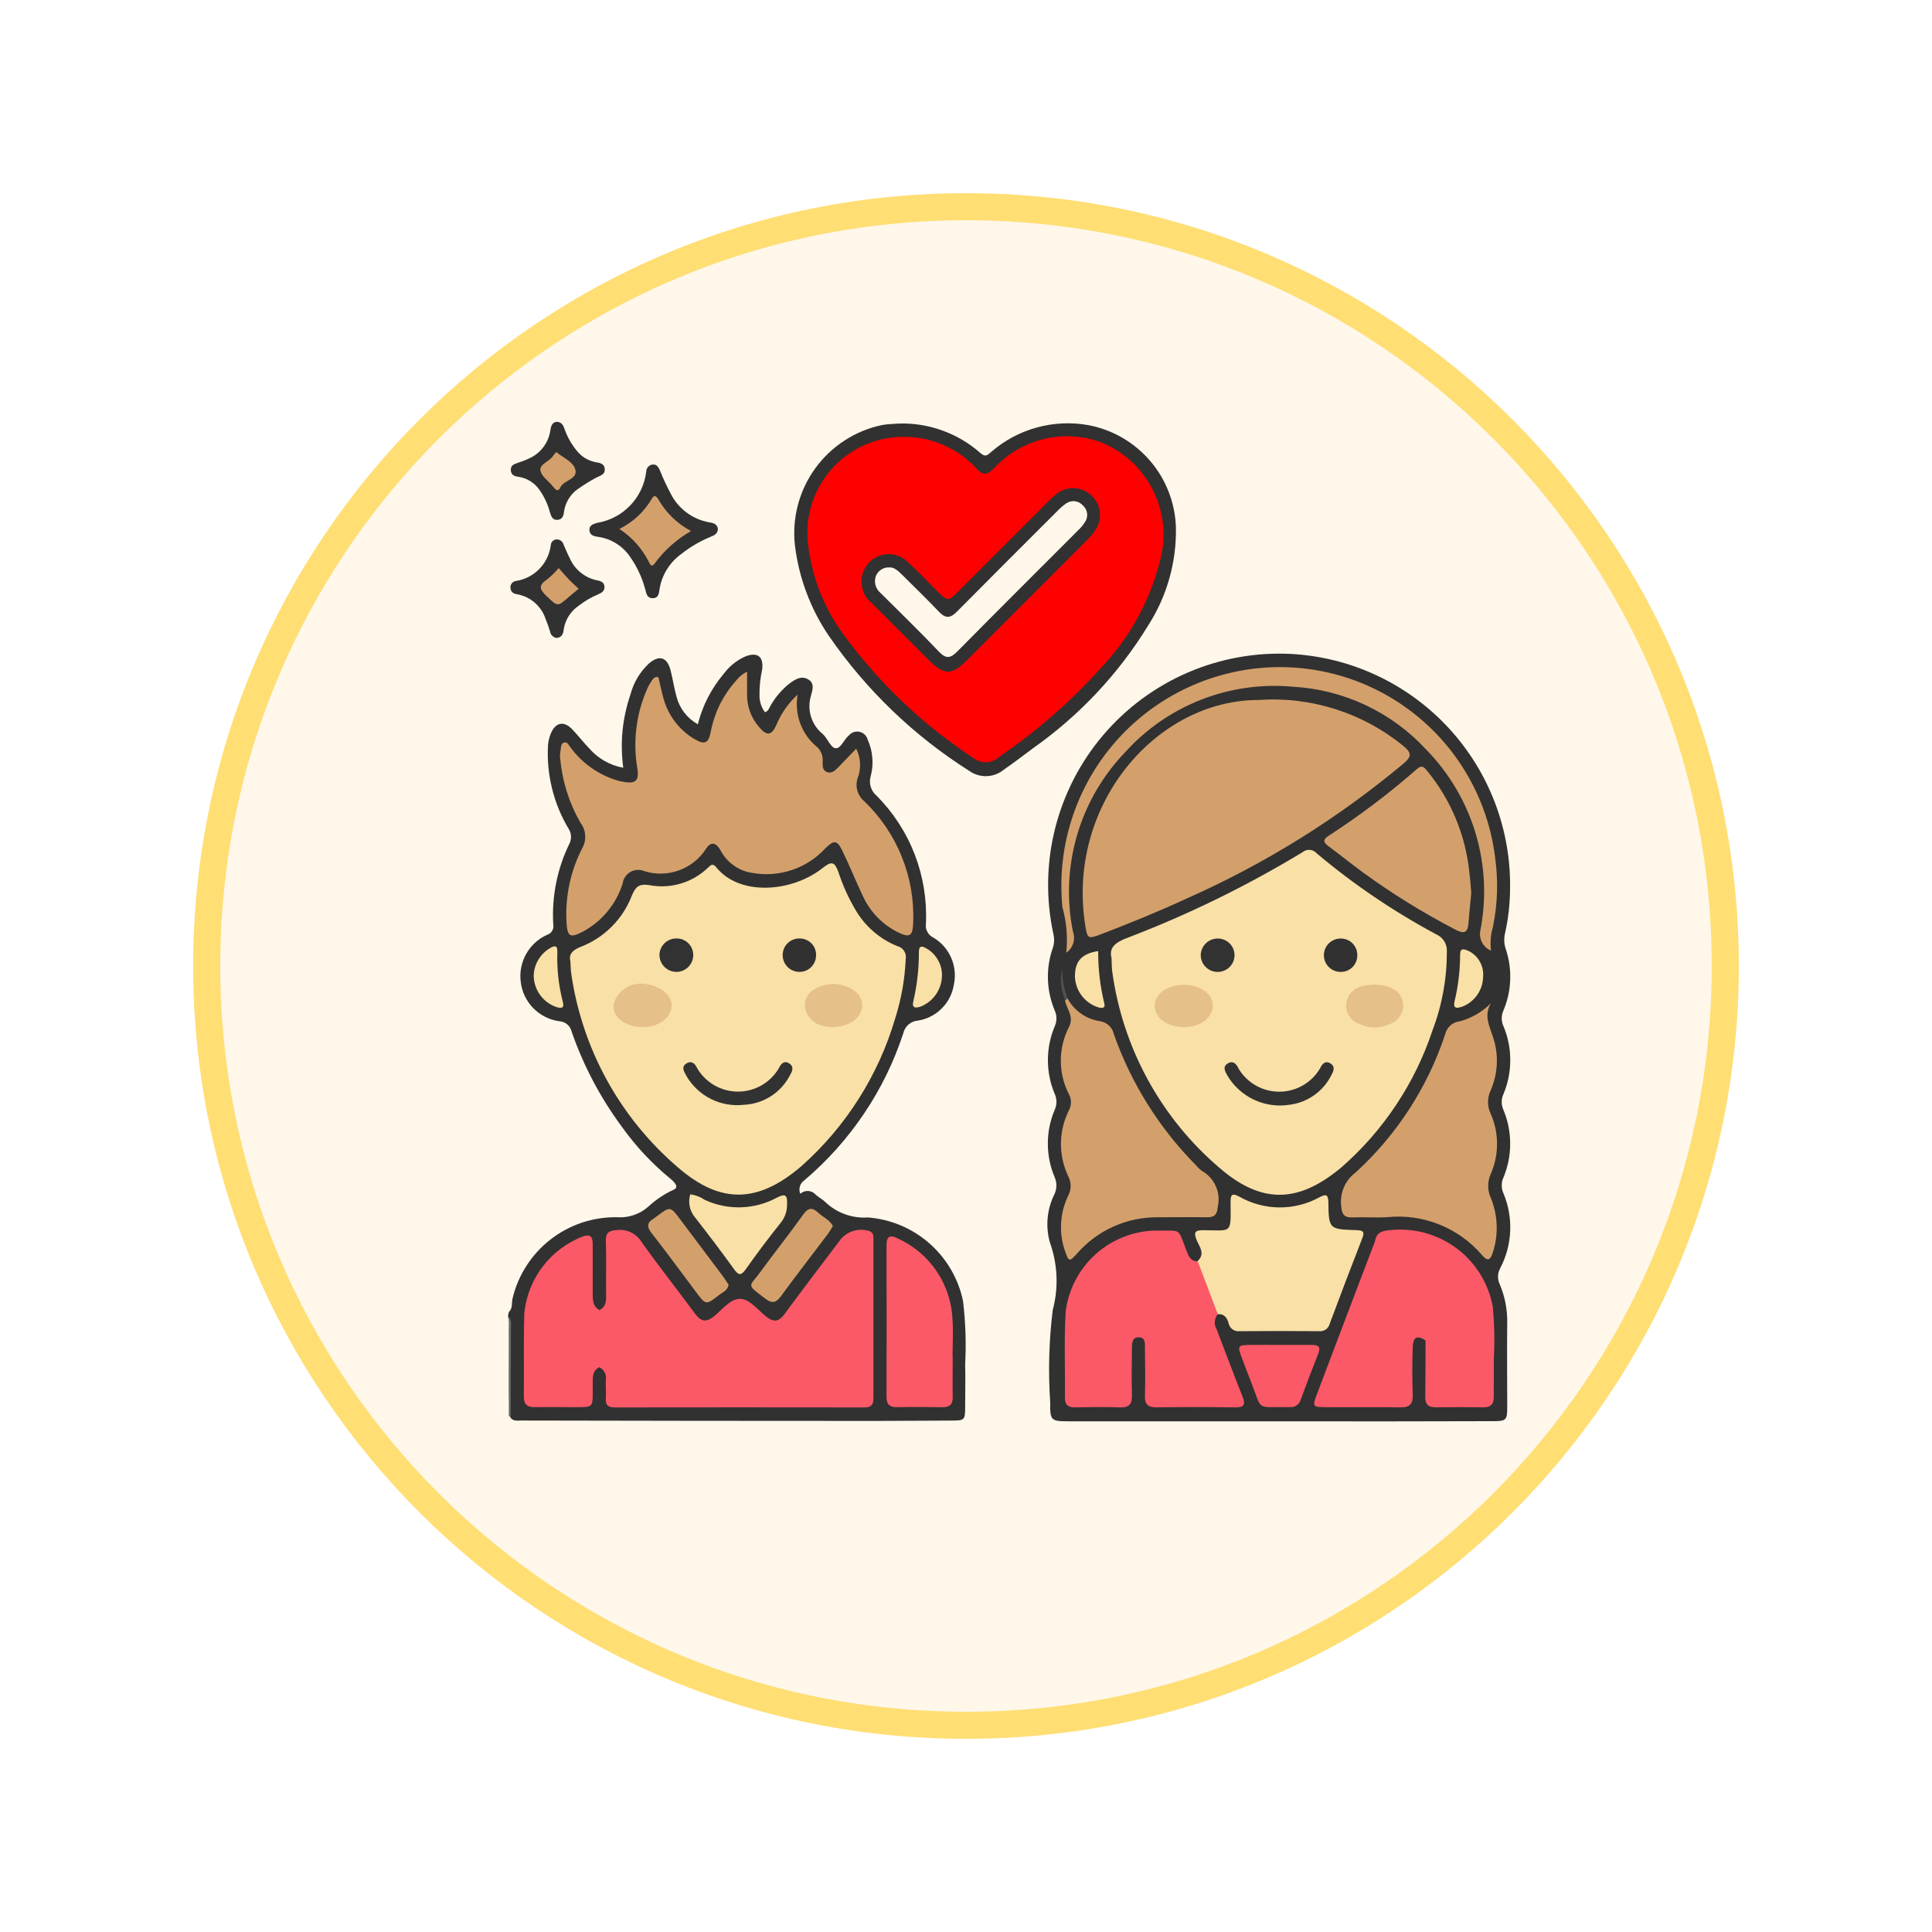 <svg xmlns="http://www.w3.org/2000/svg" xmlns:xlink="http://www.w3.org/1999/xlink" width="500" viewBox="0 0 375 375" height="500" preserveAspectRatio="xMidYMid meet"><defs><clipPath id="cbc6d51d00"><path d="M 37.5 37.5 L 337.5 37.5 L 337.5 337.5 L 37.5 337.5 Z M 37.5 37.5 " clip-rule="nonzero"></path></clipPath><clipPath id="db43c633ef"><path d="M 187.5 37.5 C 104.656 37.5 37.5 104.656 37.5 187.5 C 37.5 270.344 104.656 337.5 187.5 337.5 C 270.344 337.5 337.5 270.344 337.5 187.5 C 337.5 104.656 270.344 37.5 187.5 37.5 Z M 187.5 37.5 " clip-rule="nonzero"></path></clipPath></defs><rect x="-37.5" width="450" fill="#ffffff" y="-37.5" height="450" fill-opacity="1"></rect><rect x="-37.5" width="450" fill="#ffffff" y="-37.5" height="450" fill-opacity="1"></rect><g clip-path="url(#cbc6d51d00)"><g clip-path="url(#db43c633ef)"><path fill="#fef7ea" d="M 37.5 37.5 L 337.5 37.5 L 337.5 337.5 L 37.5 337.5 Z M 37.5 37.5 " fill-opacity="1" fill-rule="nonzero"></path><path stroke-linecap="butt" transform="matrix(0.75, 0, 0, 0.75, 37.5, 37.5)" fill="none" stroke-linejoin="miter" d="M 200 0 C 89.542 0 -0 89.542 -0 200 C -0 310.458 89.542 400 200 400 C 310.458 400 400 310.458 400 200 C 400 89.542 310.458 0 200 0 Z M 200 0 " stroke="#ffde73" stroke-width="14" stroke-opacity="1" stroke-miterlimit="4"></path></g></g><path fill="#313131" d="M 98.758 254.664 C 99.547 253.965 99.281 252.898 99.477 252.07 C 99.742 250.941 100.102 249.844 100.555 248.773 C 101.008 247.707 101.547 246.684 102.176 245.707 C 102.801 244.73 103.504 243.812 104.289 242.957 C 105.07 242.098 105.918 241.312 106.832 240.598 C 107.746 239.887 108.715 239.254 109.738 238.703 C 110.762 238.156 111.824 237.695 112.922 237.324 C 114.023 236.957 115.145 236.684 116.293 236.504 C 117.438 236.324 118.594 236.246 119.754 236.262 C 120.855 236.344 121.93 236.211 122.977 235.859 C 124.023 235.512 124.965 234.973 125.797 234.246 C 127.262 232.879 128.902 231.777 130.723 230.941 C 131.898 230.465 130.91 229.43 130.191 228.844 C 126.578 225.887 123.418 222.508 120.703 218.707 C 116.516 213.039 113.262 206.875 110.945 200.215 C 110.883 199.945 110.781 199.691 110.637 199.457 C 110.488 199.219 110.312 199.012 110.098 198.832 C 109.887 198.652 109.652 198.508 109.395 198.406 C 109.137 198.305 108.867 198.242 108.59 198.227 C 108.113 198.16 107.641 198.059 107.18 197.918 C 106.719 197.773 106.273 197.594 105.844 197.379 C 105.41 197.164 105 196.914 104.609 196.629 C 104.219 196.344 103.855 196.031 103.516 195.688 C 103.18 195.344 102.871 194.973 102.594 194.578 C 102.32 194.184 102.078 193.766 101.867 193.332 C 101.66 192.895 101.488 192.445 101.355 191.984 C 101.223 191.52 101.129 191.047 101.074 190.566 C 100.957 189.641 100.984 188.715 101.164 187.797 C 101.34 186.879 101.656 186.012 102.109 185.191 C 102.566 184.375 103.137 183.648 103.824 183.012 C 104.508 182.375 105.277 181.863 106.129 181.473 C 106.344 181.414 106.543 181.316 106.723 181.18 C 106.902 181.047 107.047 180.883 107.164 180.691 C 107.281 180.5 107.359 180.293 107.398 180.07 C 107.438 179.852 107.434 179.629 107.387 179.41 C 107.23 176.723 107.414 174.062 107.938 171.422 C 108.465 168.781 109.312 166.254 110.488 163.832 C 110.738 163.367 110.852 162.871 110.832 162.344 C 110.816 161.816 110.664 161.328 110.379 160.887 C 108.902 158.422 107.824 155.793 107.141 153.004 C 106.457 150.211 106.203 147.383 106.375 144.516 C 106.457 143.73 106.652 142.977 106.965 142.254 C 107.871 140.223 109.426 139.898 111 141.488 C 112.176 142.699 113.227 144.098 114.422 145.32 C 115.273 146.289 116.258 147.09 117.383 147.727 C 118.508 148.359 119.703 148.789 120.973 149.016 C 120.328 144.164 120.793 139.422 122.375 134.789 C 122.996 132.453 124.188 130.453 125.945 128.793 C 127.945 127.066 129.477 127.527 130.148 130.07 C 130.602 131.793 130.84 133.605 131.328 135.277 C 131.625 136.406 132.133 137.43 132.848 138.352 C 133.566 139.27 134.434 140.012 135.449 140.582 C 136.379 136.914 138.066 133.637 140.504 130.75 C 141.598 129.293 142.973 128.188 144.629 127.434 C 147.016 126.477 148.258 127.434 147.934 129.953 C 147.547 131.699 147.375 133.469 147.422 135.254 C 147.473 136.355 147.824 137.352 148.477 138.242 C 149.211 138.031 149.312 137.312 149.652 136.805 C 150.57 135.25 151.727 133.898 153.121 132.758 C 154.211 131.957 155.438 131.051 156.84 131.852 C 158.242 132.652 157.66 134.012 157.375 135.156 C 157.188 135.812 157.098 136.48 157.105 137.164 C 157.113 137.848 157.223 138.512 157.43 139.164 C 157.637 139.816 157.934 140.422 158.316 140.984 C 158.703 141.547 159.164 142.043 159.695 142.473 C 160.629 143.309 161.211 145.086 162.129 145.223 C 163.203 145.383 163.789 143.527 164.785 142.73 C 165.039 142.434 165.352 142.223 165.723 142.102 C 166.09 141.98 166.465 141.961 166.848 142.047 C 167.227 142.133 167.559 142.312 167.836 142.582 C 168.117 142.855 168.309 143.18 168.41 143.555 C 168.918 144.672 169.223 145.844 169.32 147.066 C 169.422 148.293 169.316 149.496 168.996 150.684 C 168.801 151.367 168.805 152.051 169.012 152.73 C 169.219 153.414 169.594 153.984 170.141 154.441 C 171.758 156.066 173.191 157.84 174.441 159.766 C 175.688 161.688 176.727 163.719 177.551 165.859 C 178.375 168 178.969 170.203 179.336 172.469 C 179.699 174.73 179.828 177.008 179.719 179.301 C 179.641 179.855 179.738 180.383 180.004 180.879 C 180.27 181.375 180.66 181.742 181.168 181.984 C 181.941 182.449 182.629 183.02 183.223 183.699 C 183.816 184.379 184.289 185.133 184.648 185.961 C 185.004 186.789 185.219 187.656 185.301 188.555 C 185.383 189.453 185.324 190.34 185.125 191.223 C 184.977 192.098 184.695 192.926 184.285 193.711 C 183.871 194.496 183.348 195.199 182.711 195.816 C 182.078 196.438 181.363 196.941 180.566 197.336 C 179.77 197.727 178.934 197.988 178.059 198.113 C 177.73 198.148 177.418 198.23 177.121 198.363 C 176.824 198.496 176.551 198.668 176.309 198.887 C 176.062 199.105 175.855 199.352 175.691 199.633 C 175.527 199.918 175.406 200.215 175.336 200.535 C 173.512 206.102 170.969 211.312 167.695 216.168 C 164.426 221.027 160.555 225.348 156.086 229.129 C 155.883 229.27 155.711 229.438 155.57 229.637 C 155.426 229.836 155.32 230.055 155.254 230.289 C 155.184 230.523 155.16 230.766 155.172 231.008 C 155.188 231.254 155.242 231.488 155.336 231.715 C 155.547 231.523 155.781 231.379 156.047 231.285 C 156.312 231.191 156.586 231.152 156.871 231.168 C 157.152 231.184 157.418 231.254 157.672 231.379 C 157.926 231.504 158.145 231.672 158.328 231.887 C 158.918 232.41 159.637 232.773 160.191 233.32 C 161.305 234.379 162.582 235.168 164.023 235.688 C 165.469 236.207 166.953 236.414 168.484 236.309 C 169.578 236.395 170.66 236.566 171.727 236.828 C 172.793 237.086 173.832 237.43 174.848 237.855 C 175.859 238.281 176.828 238.789 177.758 239.371 C 178.691 239.953 179.566 240.609 180.395 241.332 C 181.219 242.059 181.98 242.844 182.68 243.691 C 183.379 244.539 184.004 245.434 184.559 246.383 C 185.113 247.332 185.59 248.316 185.984 249.34 C 186.379 250.367 186.691 251.414 186.918 252.492 C 187.414 256.602 187.555 260.727 187.336 264.859 C 187.41 267.578 187.336 270.293 187.336 273.008 C 187.336 275.723 187.246 275.719 184.523 275.734 C 179.664 275.734 174.812 275.805 169.953 275.801 C 147.031 275.801 124.102 275.773 101.172 275.723 C 100.355 275.723 99.406 275.941 98.957 274.879 C 98.633 269.191 98.906 263.492 98.805 257.797 C 98.934 257.012 98.863 256.242 98.598 255.488 Z M 98.758 254.664 " fill-opacity="1" fill-rule="nonzero"></path><path fill="#696969" d="M 98.758 255.523 C 99.141 256.078 99.281 256.691 99.184 257.355 C 99.16 263.207 99.137 269.059 99.117 274.914 C 98.984 274.938 98.867 274.906 98.758 274.82 Z M 98.758 255.523 " fill-opacity="1" fill-rule="nonzero"></path><path fill="#313131" d="M 248.152 275.875 L 207.441 275.875 C 203.988 275.875 203.801 275.715 203.848 272.254 C 203.438 266.25 203.598 260.266 204.332 254.293 C 204.91 252.137 205.152 249.945 205.062 247.715 C 204.973 245.484 204.551 243.316 203.801 241.215 C 203.352 239.645 203.199 238.047 203.348 236.422 C 203.5 234.797 203.938 233.254 204.668 231.789 C 204.906 231.277 205.031 230.738 205.043 230.172 C 205.055 229.605 204.949 229.059 204.727 228.539 C 203.832 226.441 203.387 224.25 203.387 221.969 C 203.387 219.688 203.832 217.496 204.727 215.398 C 204.945 214.91 205.055 214.402 205.055 213.871 C 205.055 213.34 204.945 212.832 204.727 212.344 C 203.84 210.242 203.398 208.051 203.398 205.77 C 203.398 203.492 203.84 201.301 204.727 199.199 C 204.945 198.711 205.055 198.203 205.055 197.672 C 205.055 197.141 204.945 196.633 204.727 196.145 C 203.914 194.215 203.473 192.203 203.406 190.109 C 203.34 188.02 203.652 185.984 204.344 184.004 C 204.645 183.109 204.684 182.203 204.461 181.285 C 204.277 180.445 204.121 179.602 203.988 178.754 C 203.852 177.902 203.742 177.051 203.656 176.195 C 203.574 175.344 203.512 174.484 203.477 173.629 C 203.441 172.77 203.43 171.91 203.441 171.051 C 203.457 170.191 203.496 169.336 203.559 168.477 C 203.621 167.621 203.707 166.766 203.82 165.914 C 203.93 165.062 204.066 164.215 204.227 163.371 C 204.387 162.527 204.574 161.691 204.781 160.855 C 204.992 160.023 205.223 159.195 205.477 158.375 C 205.734 157.555 206.016 156.742 206.316 155.941 C 206.621 155.137 206.945 154.34 207.293 153.559 C 207.641 152.77 208.012 151.996 208.406 151.234 C 208.797 150.469 209.211 149.715 209.648 148.977 C 210.086 148.234 210.543 147.508 211.02 146.797 C 211.496 146.082 211.996 145.383 212.512 144.695 C 213.031 144.012 213.566 143.34 214.125 142.688 C 214.68 142.031 215.254 141.395 215.848 140.773 C 216.441 140.152 217.051 139.547 217.68 138.961 C 218.305 138.375 218.949 137.805 219.609 137.258 C 220.27 136.707 220.945 136.176 221.637 135.664 C 222.328 135.156 223.031 134.664 223.75 134.195 C 224.469 133.723 225.203 133.273 225.945 132.848 C 226.691 132.418 227.449 132.012 228.215 131.625 C 228.984 131.242 229.762 130.879 230.551 130.539 C 231.34 130.199 232.137 129.883 232.945 129.586 C 233.75 129.293 234.566 129.023 235.391 128.773 C 236.211 128.527 237.039 128.305 237.875 128.102 C 238.711 127.902 239.551 127.727 240.398 127.574 C 241.242 127.426 242.094 127.297 242.945 127.195 C 243.797 127.09 244.652 127.012 245.512 126.957 C 246.367 126.906 247.227 126.875 248.086 126.871 C 248.945 126.867 249.801 126.887 250.66 126.93 C 252.094 127.012 253.523 127.16 254.945 127.375 C 256.367 127.594 257.773 127.875 259.168 128.227 C 260.559 128.578 261.934 128.996 263.285 129.48 C 264.641 129.965 265.969 130.512 267.27 131.121 C 268.57 131.734 269.84 132.402 271.074 133.137 C 272.312 133.871 273.508 134.66 274.672 135.508 C 275.832 136.355 276.949 137.254 278.023 138.211 C 279.098 139.164 280.125 140.168 281.102 141.223 C 282.078 142.277 283.004 143.371 283.879 144.516 C 284.75 145.656 285.566 146.84 286.324 148.059 C 287.086 149.277 287.785 150.531 288.422 151.82 C 289.062 153.105 289.637 154.422 290.152 155.766 C 290.664 157.105 291.113 158.473 291.492 159.855 C 291.875 161.242 292.191 162.645 292.438 164.059 C 292.688 165.473 292.867 166.898 292.977 168.332 C 293.086 169.766 293.129 171.199 293.102 172.637 C 293.078 175.5 292.754 178.328 292.129 181.125 C 291.879 182.184 291.93 183.23 292.285 184.258 C 292.93 186.211 293.211 188.219 293.125 190.273 C 293.043 192.332 292.594 194.305 291.789 196.199 C 291.578 196.684 291.48 197.191 291.488 197.723 C 291.496 198.25 291.613 198.754 291.844 199.234 C 292.715 201.34 293.145 203.531 293.141 205.809 C 293.133 208.09 292.691 210.281 291.809 212.383 C 291.59 212.863 291.48 213.367 291.48 213.898 C 291.48 214.426 291.59 214.934 291.809 215.414 C 292.684 217.52 293.125 219.711 293.125 221.992 C 293.125 224.273 292.684 226.465 291.809 228.57 C 291.59 229.051 291.484 229.555 291.484 230.082 C 291.484 230.609 291.59 231.113 291.809 231.598 C 292.293 232.754 292.648 233.949 292.871 235.184 C 293.094 236.418 293.18 237.664 293.129 238.918 C 293.078 240.172 292.895 241.402 292.57 242.617 C 292.246 243.828 291.797 244.992 291.219 246.105 C 290.938 246.594 290.789 247.117 290.77 247.68 C 290.75 248.246 290.859 248.777 291.105 249.285 C 292.113 251.688 292.594 254.188 292.551 256.789 C 292.484 262.215 292.551 267.648 292.551 273.078 C 292.551 275.66 292.383 275.848 289.738 275.848 C 275.871 275.895 262.012 275.902 248.152 275.875 Z M 248.152 275.875 " fill-opacity="1" fill-rule="nonzero"></path><path fill="#313131" d="M 174.43 82.211 C 177.328 82.121 180.145 82.566 182.875 83.547 C 185.605 84.527 188.059 85.973 190.242 87.887 C 191.285 88.859 191.715 88.301 192.457 87.664 C 193.734 86.562 195.117 85.613 196.605 84.82 C 198.098 84.027 199.652 83.41 201.281 82.965 C 202.91 82.52 204.566 82.262 206.25 82.184 C 207.938 82.109 209.609 82.223 211.27 82.523 C 212.43 82.742 213.566 83.059 214.672 83.469 C 215.777 83.883 216.844 84.383 217.863 84.977 C 218.887 85.57 219.852 86.246 220.758 87.004 C 221.664 87.758 222.5 88.586 223.266 89.484 C 224.031 90.383 224.719 91.34 225.324 92.355 C 225.926 93.371 226.441 94.43 226.863 95.531 C 227.289 96.637 227.617 97.766 227.848 98.926 C 228.082 100.082 228.215 101.25 228.246 102.434 C 228.305 105.773 227.879 109.051 226.973 112.27 C 226.062 115.484 224.711 118.5 222.914 121.316 C 220.039 126.023 216.715 130.387 212.945 134.41 C 209.176 138.434 205.039 142.035 200.531 145.215 C 198.652 146.637 196.766 148.055 194.828 149.398 C 194.367 149.777 193.855 150.074 193.297 150.289 C 192.738 150.504 192.16 150.621 191.562 150.648 C 190.965 150.672 190.379 150.602 189.801 150.438 C 189.227 150.27 188.695 150.016 188.203 149.676 C 182.812 146.27 177.82 142.359 173.223 137.945 C 168.625 133.527 164.516 128.695 160.895 123.449 C 159.102 120.812 157.648 117.996 156.531 115.012 C 155.414 112.023 154.664 108.945 154.285 105.777 C 154.145 104.473 154.125 103.16 154.223 101.852 C 154.324 100.539 154.543 99.25 154.879 97.977 C 155.219 96.707 155.668 95.477 156.234 94.289 C 156.797 93.102 157.465 91.977 158.234 90.91 C 159.008 89.848 159.867 88.859 160.82 87.953 C 161.773 87.047 162.801 86.234 163.902 85.52 C 165.004 84.801 166.16 84.188 167.375 83.684 C 168.59 83.18 169.84 82.789 171.125 82.516 C 172.285 82.293 173.512 82.285 174.43 82.211 Z M 174.43 82.211 " fill-opacity="1" fill-rule="nonzero"></path><path fill="#313131" d="M 139.352 102.746 C 139.258 103.594 138.629 103.922 137.949 104.188 C 135.887 105.031 133.984 106.148 132.234 107.531 C 131.121 108.336 130.199 109.32 129.469 110.484 C 128.742 111.652 128.262 112.91 128.031 114.266 C 127.902 115.133 127.859 116.105 126.691 116.109 C 125.527 116.117 125.461 115.125 125.219 114.301 C 124.613 112.074 123.652 110.016 122.328 108.121 C 121.625 107.066 120.734 106.199 119.664 105.52 C 118.594 104.84 117.434 104.406 116.18 104.215 C 115.348 104.105 114.535 103.945 114.41 102.992 C 114.289 102.035 115.055 101.715 115.883 101.488 C 116.492 101.391 117.094 101.242 117.68 101.047 C 118.266 100.852 118.832 100.609 119.379 100.324 C 119.926 100.035 120.449 99.707 120.941 99.336 C 121.438 98.965 121.898 98.555 122.324 98.109 C 122.754 97.664 123.141 97.188 123.492 96.676 C 123.844 96.168 124.148 95.633 124.414 95.074 C 124.68 94.516 124.895 93.941 125.066 93.344 C 125.238 92.75 125.359 92.148 125.434 91.535 C 125.438 91.195 125.551 90.895 125.773 90.641 C 125.996 90.383 126.273 90.227 126.609 90.172 C 127.5 90.055 127.824 90.711 128.125 91.398 C 128.707 92.855 129.367 94.277 130.105 95.664 C 130.465 96.406 130.906 97.098 131.43 97.734 C 131.953 98.375 132.547 98.941 133.207 99.438 C 133.863 99.938 134.57 100.352 135.328 100.68 C 136.086 101.008 136.871 101.246 137.684 101.391 C 138.496 101.5 139.258 101.719 139.352 102.746 Z M 139.352 102.746 " fill-opacity="1" fill-rule="nonzero"></path><path fill="#313131" d="M 108.121 123.828 C 107.781 123.805 107.488 123.676 107.238 123.449 C 106.988 123.223 106.832 122.941 106.777 122.609 C 106.535 121.785 106.25 120.98 105.918 120.191 C 105.719 119.578 105.445 119 105.09 118.461 C 104.734 117.918 104.316 117.438 103.832 117.012 C 103.348 116.582 102.812 116.23 102.234 115.949 C 101.652 115.668 101.043 115.469 100.41 115.352 C 99.703 115.246 99.164 114.957 99.09 114.172 C 99.062 114.012 99.07 113.848 99.109 113.691 C 99.148 113.531 99.219 113.387 99.312 113.254 C 99.414 113.121 99.531 113.016 99.672 112.93 C 99.812 112.848 99.965 112.793 100.125 112.77 C 101 112.637 101.828 112.371 102.613 111.965 C 103.398 111.559 104.098 111.039 104.711 110.402 C 105.328 109.766 105.824 109.051 106.199 108.25 C 106.578 107.453 106.816 106.613 106.918 105.738 C 106.953 105.438 107.086 105.191 107.309 104.992 C 107.535 104.797 107.797 104.699 108.098 104.699 C 108.391 104.703 108.656 104.793 108.895 104.973 C 109.129 105.152 109.289 105.383 109.375 105.668 C 109.793 106.566 110.133 107.512 110.605 108.387 C 111.09 109.484 111.805 110.41 112.738 111.16 C 113.676 111.914 114.73 112.41 115.906 112.648 C 116.684 112.781 117.305 113.07 117.332 113.941 C 117.332 114.691 116.82 115.062 116.195 115.32 C 114.801 115.895 113.512 116.645 112.324 117.57 C 111.551 118.098 110.91 118.758 110.402 119.551 C 109.898 120.344 109.574 121.203 109.422 122.129 C 109.355 122.996 109.066 123.672 108.121 123.828 Z M 108.121 123.828 " fill-opacity="1" fill-rule="nonzero"></path><path fill="#313131" d="M 108.086 81.867 C 109.09 81.945 109.34 82.617 109.594 83.305 C 110.117 84.801 110.879 86.164 111.879 87.395 C 112.789 88.566 113.965 89.324 115.41 89.668 C 116.227 89.844 117.254 89.844 117.375 90.969 C 117.504 92.207 116.379 92.328 115.605 92.777 C 114.48 93.387 113.391 94.059 112.344 94.793 C 111.555 95.309 110.91 95.965 110.41 96.762 C 109.91 97.559 109.594 98.426 109.469 99.355 C 109.387 100.125 109.137 100.801 108.289 100.895 C 107.277 101.012 106.977 100.254 106.746 99.457 C 106.344 97.93 105.695 96.512 104.797 95.211 C 104.32 94.484 103.715 93.887 102.98 93.422 C 102.25 92.957 101.453 92.664 100.59 92.543 C 99.844 92.449 99.188 92.164 99.148 91.258 C 99.105 90.352 99.738 90.078 100.473 89.852 C 101.281 89.598 102.066 89.289 102.828 88.926 C 103.918 88.414 104.816 87.672 105.527 86.703 C 106.234 85.734 106.672 84.656 106.836 83.465 C 106.977 82.586 107.223 81.938 108.086 81.867 Z M 108.086 81.867 " fill-opacity="1" fill-rule="nonzero"></path><path fill="#f9e0a6" d="M 110.719 186.656 C 110.359 185.289 111.035 184.418 112.789 183.754 C 113.91 183.312 114.973 182.766 115.977 182.105 C 116.98 181.445 117.91 180.691 118.754 179.836 C 119.602 178.984 120.355 178.055 121.008 177.047 C 121.66 176.039 122.203 174.973 122.633 173.852 C 123.348 172.176 123.961 171.492 125.992 171.793 C 127.016 171.996 128.047 172.07 129.09 172.02 C 130.129 171.969 131.148 171.793 132.148 171.496 C 133.148 171.199 134.098 170.785 134.996 170.258 C 135.895 169.727 136.715 169.102 137.461 168.371 C 137.996 167.84 138.402 167.566 139 168.309 C 143.527 173.996 153.727 173.215 159.711 168.453 C 161.418 167.098 161.988 167.277 162.715 169.207 C 163.555 171.797 164.668 174.266 166.055 176.613 C 166.98 178.199 168.137 179.594 169.523 180.797 C 170.914 182 172.457 182.949 174.16 183.641 C 174.434 183.707 174.688 183.82 174.918 183.984 C 175.148 184.148 175.34 184.348 175.492 184.586 C 175.645 184.824 175.746 185.082 175.801 185.359 C 175.852 185.637 175.852 185.914 175.797 186.191 C 175.625 190.062 174.957 193.848 173.793 197.547 C 172.168 203.102 169.809 208.32 166.715 213.211 C 163.621 218.102 159.914 222.469 155.594 226.316 C 147.191 233.535 139.93 233.812 131.617 226.617 C 128.812 224.223 126.246 221.594 123.918 218.73 C 121.594 215.871 119.543 212.824 117.766 209.59 C 115.992 206.355 114.523 202.988 113.363 199.488 C 112.199 195.988 111.359 192.41 110.848 188.758 C 110.758 188.199 110.777 187.621 110.719 186.656 Z M 110.719 186.656 " fill-opacity="1" fill-rule="nonzero"></path><path fill="#d3a06c" d="M 154.82 134.824 C 154.652 135.773 154.613 136.727 154.703 137.688 C 154.793 138.645 155.008 139.574 155.348 140.477 C 155.688 141.379 156.141 142.219 156.707 142.996 C 157.273 143.777 157.934 144.465 158.684 145.07 C 159.043 145.434 159.309 145.855 159.484 146.336 C 159.656 146.816 159.719 147.312 159.676 147.82 C 159.676 148.598 159.586 149.469 160.488 149.852 C 161.391 150.234 162.102 149.551 162.703 148.945 C 163.844 147.766 164.953 146.59 166.191 145.316 C 166.648 146.234 166.898 147.211 166.934 148.238 C 166.973 149.266 166.797 150.254 166.406 151.207 C 166.297 151.594 166.246 151.992 166.254 152.395 C 166.258 152.797 166.324 153.191 166.445 153.578 C 166.566 153.961 166.742 154.324 166.965 154.656 C 167.191 154.992 167.461 155.285 167.773 155.543 C 169.352 157.059 170.75 158.719 171.977 160.531 C 173.199 162.344 174.219 164.262 175.035 166.289 C 175.852 168.316 176.449 170.406 176.82 172.562 C 177.195 174.715 177.34 176.887 177.254 179.07 C 177.152 181.73 176.586 182.113 174.16 180.891 C 172.684 180.137 171.371 179.16 170.223 177.961 C 169.078 176.762 168.16 175.406 167.473 173.898 C 166.094 171 164.898 168.008 163.496 165.125 C 162.484 163.035 161.883 163.004 160.199 164.668 C 159.324 165.617 158.344 166.445 157.262 167.148 C 156.184 167.855 155.031 168.418 153.809 168.836 C 152.586 169.254 151.332 169.516 150.043 169.621 C 148.758 169.73 147.477 169.676 146.203 169.461 C 144.867 169.293 143.641 168.832 142.531 168.066 C 141.422 167.305 140.547 166.332 139.91 165.145 C 138.98 163.453 137.969 163.301 137.035 164.75 C 136.727 165.23 136.379 165.688 135.992 166.113 C 135.609 166.539 135.191 166.93 134.742 167.289 C 134.293 167.645 133.816 167.965 133.316 168.242 C 132.812 168.523 132.293 168.758 131.75 168.953 C 131.211 169.148 130.656 169.297 130.094 169.398 C 129.527 169.504 128.957 169.559 128.383 169.566 C 127.809 169.578 127.238 169.539 126.668 169.457 C 126.102 169.371 125.543 169.242 124.996 169.066 C 124.785 168.98 124.566 168.918 124.34 168.883 C 124.113 168.848 123.887 168.836 123.66 168.852 C 123.43 168.863 123.207 168.906 122.988 168.973 C 122.77 169.039 122.559 169.129 122.359 169.242 C 122.16 169.355 121.98 169.488 121.812 169.645 C 121.645 169.801 121.496 169.973 121.367 170.16 C 121.234 170.348 121.129 170.551 121.047 170.766 C 120.965 170.977 120.906 171.195 120.875 171.422 C 120.242 173.465 119.246 175.305 117.879 176.945 C 116.516 178.59 114.887 179.906 112.996 180.902 C 110.688 182.078 110.145 181.82 109.969 179.191 C 109.812 176.684 109.988 174.195 110.5 171.734 C 111.012 169.273 111.84 166.922 112.984 164.684 C 113.207 164.305 113.367 163.902 113.473 163.477 C 113.574 163.051 113.613 162.621 113.59 162.184 C 113.562 161.746 113.477 161.32 113.328 160.91 C 113.176 160.496 112.973 160.117 112.711 159.766 C 110.473 155.867 109.145 151.676 108.727 147.199 C 108.668 146.703 108.688 146.207 108.793 145.715 C 108.926 145.129 108.793 144.254 109.562 144.113 C 110.188 143.992 110.434 144.746 110.801 145.156 C 111.98 146.746 113.387 148.094 115.027 149.207 C 116.664 150.316 118.438 151.125 120.348 151.637 C 123.488 152.285 124.184 151.695 123.629 148.645 C 123.246 146.125 123.223 143.602 123.555 141.074 C 123.887 138.547 124.566 136.117 125.59 133.781 C 125.871 133.125 126.223 132.508 126.645 131.934 C 126.844 131.629 127.117 131.445 127.473 131.379 C 127.926 131.379 127.883 131.875 127.961 132.199 C 128.242 133.312 128.453 134.43 128.773 135.527 C 129.227 137.203 129.98 138.73 131.035 140.109 C 132.09 141.492 133.367 142.621 134.871 143.496 C 136.785 144.613 137.527 144.262 137.949 142.074 C 138.684 138.266 140.348 134.918 142.941 132.031 C 143.496 131.316 144.184 130.762 145.008 130.379 C 145.008 131.926 145.008 133.371 145.008 134.82 C 144.992 135.973 145.188 137.094 145.586 138.18 C 145.988 139.262 146.566 140.238 147.328 141.109 C 148.816 142.914 149.773 142.805 150.699 140.688 C 151.648 138.434 153.023 136.48 154.82 134.824 Z M 154.82 134.824 " fill-opacity="1" fill-rule="nonzero"></path><path fill="#fb5968" d="M 116.355 254.27 C 117.531 253.727 117.664 252.738 117.645 251.59 C 117.602 248.02 117.703 244.445 117.598 240.879 C 117.555 239.266 118.188 238.848 119.699 238.758 C 120.172 238.699 120.641 238.707 121.105 238.781 C 121.574 238.855 122.023 238.996 122.449 239.199 C 122.879 239.402 123.266 239.664 123.621 239.98 C 123.973 240.297 124.27 240.66 124.52 241.062 C 127.859 245.773 131.469 250.305 134.891 254.969 C 136.027 256.52 137.047 256.738 138.586 255.5 C 140.125 254.262 141.73 252.105 143.617 252.105 C 145.5 252.105 147.039 254.223 148.648 255.496 C 150.254 256.766 151.191 256.551 152.34 254.969 C 155.934 250.082 159.629 245.262 163.277 240.422 C 163.617 240.047 164.004 239.727 164.438 239.465 C 164.867 239.203 165.328 239.008 165.816 238.875 C 166.305 238.746 166.801 238.688 167.309 238.703 C 167.812 238.719 168.305 238.805 168.785 238.961 C 169.57 239.297 169.535 239.938 169.535 240.562 C 169.535 250.84 169.535 261.125 169.535 271.41 C 169.535 272.703 169.062 273.18 167.77 273.18 C 151.629 273.156 135.492 273.156 119.359 273.18 C 118.109 273.18 117.504 272.797 117.59 271.465 C 117.664 270.285 117.543 269.031 117.59 267.828 C 117.637 267.582 117.637 267.336 117.598 267.086 C 117.562 266.84 117.484 266.602 117.367 266.383 C 117.25 266.16 117.102 265.961 116.918 265.789 C 116.734 265.617 116.531 265.477 116.301 265.375 C 115.531 263.602 115.152 261.746 115.16 259.816 C 115.172 257.883 115.57 256.035 116.355 254.27 Z M 116.355 254.27 " fill-opacity="1" fill-rule="nonzero"></path><path fill="#fb5968" d="M 116.355 254.27 L 116.355 265.348 C 114.91 266.074 115.059 267.418 115.047 268.699 C 115.012 273.578 115.578 273.102 110.527 273.129 C 108.32 273.129 106.109 273.078 103.902 273.129 C 102.41 273.172 101.664 272.672 101.68 271.059 C 101.738 265.645 101.598 260.223 101.773 254.812 C 101.945 253.172 102.336 251.59 102.949 250.059 C 103.559 248.531 104.363 247.113 105.363 245.805 C 106.367 244.496 107.527 243.352 108.844 242.363 C 110.164 241.379 111.59 240.59 113.125 239.996 C 114.68 239.477 115.051 240.145 115.047 241.5 C 115.047 244.773 115.047 248.055 115.047 251.328 C 115.059 252.531 115.141 253.637 116.355 254.27 Z M 116.355 254.27 " fill-opacity="1" fill-rule="nonzero"></path><path fill="#fb5968" d="M 184.922 263.398 C 184.922 265.973 184.879 268.547 184.922 271.117 C 184.957 272.594 184.332 273.16 182.879 273.137 C 179.934 273.082 177.027 273.078 174.094 273.137 C 172.617 273.137 172.066 272.547 172.074 271.086 C 172.098 261.301 172.098 251.516 172.074 241.727 C 172.074 239.832 172.832 239.664 174.289 240.395 C 175.055 240.746 175.789 241.145 176.5 241.594 C 177.207 242.043 177.883 242.543 178.523 243.086 C 179.164 243.633 179.762 244.219 180.32 244.844 C 180.879 245.473 181.395 246.137 181.859 246.836 C 182.324 247.535 182.742 248.262 183.105 249.02 C 183.469 249.777 183.781 250.555 184.035 251.355 C 184.293 252.156 184.492 252.973 184.637 253.801 C 184.777 254.629 184.863 255.461 184.891 256.301 C 185.043 258.656 184.891 261.012 184.891 263.371 Z M 184.922 263.398 " fill-opacity="1" fill-rule="nonzero"></path><path fill="#f9e0a6" d="M 133.984 231.812 C 135.008 231.957 135.945 232.316 136.801 232.898 C 137.906 233.41 139.055 233.785 140.246 234.027 C 141.441 234.273 142.645 234.375 143.859 234.336 C 145.078 234.297 146.273 234.117 147.449 233.801 C 148.621 233.48 149.746 233.031 150.816 232.449 C 152.492 231.598 152.836 232.004 152.77 233.734 C 152.789 235.051 152.395 236.227 151.594 237.27 C 149.234 240.215 146.949 243.242 144.781 246.324 C 143.789 247.742 143.293 247.5 142.426 246.277 C 139.965 242.871 137.43 239.512 134.828 236.203 C 134.332 235.586 134.012 234.887 133.863 234.113 C 133.715 233.336 133.754 232.57 133.984 231.812 Z M 133.984 231.812 " fill-opacity="1" fill-rule="nonzero"></path><path fill="#d3a06c" d="M 161.66 237.992 C 161.289 238.582 161.016 239.07 160.68 239.52 C 157.641 243.555 154.535 247.543 151.555 251.625 C 150.531 253.02 149.727 252.98 148.434 251.988 C 144.707 249.133 145.402 249.91 147.691 246.746 C 150.371 243.059 153.23 239.508 155.863 235.797 C 156.895 234.34 157.711 234.324 158.883 235.449 C 159.785 236.301 161.07 236.762 161.66 237.992 Z M 161.66 237.992 " fill-opacity="1" fill-rule="nonzero"></path><path fill="#d3a06c" d="M 141.414 249.344 C 141.254 250.523 140.234 250.824 139.562 251.363 C 137.023 253.352 137.008 253.332 135.098 250.777 C 132.234 246.965 129.43 243.117 126.484 239.359 C 125.469 238.062 125.59 237.262 126.945 236.492 C 127.125 236.371 127.293 236.242 127.457 236.102 C 130.09 234.117 130.098 234.117 132.035 236.691 C 134.863 240.445 137.684 244.203 140.5 247.965 C 140.828 248.453 141.129 248.938 141.414 249.344 Z M 141.414 249.344 " fill-opacity="1" fill-rule="nonzero"></path><path fill="#f9e0a6" d="M 103.59 189.32 C 103.633 188.219 103.938 187.195 104.508 186.254 C 105.078 185.312 105.84 184.566 106.793 184.016 C 107.672 183.488 108.238 183.488 108.18 184.781 C 108.07 188.078 108.43 191.324 109.258 194.516 C 109.527 195.641 109.09 195.734 108.172 195.527 C 107.512 195.32 106.895 195.016 106.332 194.613 C 105.766 194.211 105.277 193.73 104.867 193.172 C 104.453 192.613 104.137 192.004 103.922 191.348 C 103.703 190.688 103.594 190.012 103.59 189.32 Z M 103.59 189.32 " fill-opacity="1" fill-rule="nonzero"></path><path fill="#f9e0a6" d="M 182.824 188.855 C 182.867 189.547 182.805 190.227 182.633 190.898 C 182.461 191.57 182.191 192.199 181.82 192.785 C 181.449 193.371 181 193.887 180.465 194.328 C 179.934 194.773 179.344 195.121 178.699 195.379 C 177.719 195.691 176.934 195.738 177.281 194.312 C 178.008 191.18 178.367 188.008 178.352 184.789 C 178.352 183.457 179.043 183.609 179.844 184.102 C 180.703 184.594 181.398 185.266 181.926 186.105 C 182.453 186.945 182.754 187.863 182.824 188.855 Z M 182.824 188.855 " fill-opacity="1" fill-rule="nonzero"></path><path fill="#f9e0a6" d="M 215.746 185.957 C 215.223 184 216.406 182.969 218.629 182.109 C 230.531 177.574 241.93 172.008 252.824 165.41 C 253.023 165.242 253.246 165.121 253.496 165.047 C 253.742 164.969 253.996 164.941 254.254 164.965 C 254.516 164.988 254.758 165.059 254.992 165.176 C 255.223 165.297 255.422 165.453 255.59 165.652 C 262.773 171.691 270.504 176.926 278.777 181.359 C 279.098 181.5 279.395 181.684 279.66 181.91 C 279.926 182.141 280.148 182.406 280.336 182.703 C 280.52 183.004 280.652 183.324 280.738 183.664 C 280.824 184.004 280.855 184.352 280.832 184.699 C 280.844 189.977 279.914 195.082 278.039 200.016 C 276.34 205.125 274 209.926 271.02 214.414 C 268.043 218.906 264.531 222.926 260.484 226.484 C 252.105 233.551 244.941 233.816 236.676 226.66 C 233.859 224.254 231.281 221.613 228.945 218.734 C 226.609 215.859 224.555 212.793 222.777 209.543 C 221 206.289 219.535 202.902 218.375 199.383 C 217.219 195.863 216.391 192.266 215.887 188.594 C 215.777 187.871 215.805 187.152 215.746 185.957 Z M 215.746 185.957 " fill-opacity="1" fill-rule="nonzero"></path><path fill="#d3a06c" d="M 244.305 135.863 C 246.832 135.688 249.352 135.75 251.863 136.051 C 254.379 136.355 256.84 136.891 259.25 137.66 C 261.664 138.434 263.98 139.422 266.203 140.633 C 268.43 141.844 270.52 143.254 272.473 144.863 C 273.895 146.039 274.086 146.766 272.527 148.121 C 259.68 158.863 245.602 167.633 230.289 174.422 C 224.848 176.938 219.293 179.199 213.684 181.344 C 211.211 182.285 211.062 182.215 210.656 179.676 C 206.93 156.367 224.324 135.863 244.305 135.863 Z M 244.305 135.863 " fill-opacity="1" fill-rule="nonzero"></path><path fill="#fb5968" d="M 236.371 255.082 C 236.02 255.504 235.824 255.992 235.789 256.539 C 235.75 257.09 235.879 257.598 236.172 258.062 C 237.848 262.387 239.434 266.75 241.164 271.051 C 241.824 272.711 241.438 273.191 239.699 273.168 C 234.633 273.09 229.566 273.09 224.496 273.168 C 222.848 273.168 222.18 272.629 222.234 270.941 C 222.316 267.875 222.27 264.809 222.234 261.738 C 222.234 260.836 222.367 259.617 221.098 259.566 C 219.688 259.504 219.719 260.742 219.707 261.758 C 219.672 264.754 219.625 267.746 219.707 270.746 C 219.754 272.441 219.254 273.238 217.414 273.172 C 214.469 273.066 211.559 273.113 208.637 273.172 C 207.285 273.172 206.695 272.637 206.707 271.27 C 206.758 265.703 206.523 260.125 206.848 254.574 C 206.977 253.527 207.199 252.5 207.508 251.496 C 207.82 250.488 208.215 249.516 208.699 248.578 C 209.184 247.641 209.742 246.75 210.383 245.91 C 211.02 245.074 211.73 244.297 212.504 243.582 C 213.281 242.867 214.113 242.227 215.004 241.66 C 215.891 241.094 216.824 240.609 217.797 240.207 C 218.773 239.805 219.773 239.488 220.805 239.262 C 221.836 239.035 222.875 238.902 223.93 238.859 C 224.219 238.859 224.52 238.859 224.789 238.859 C 229.336 238.922 228.566 238.27 230.227 242.562 C 230.645 243.641 230.957 244.785 232.426 244.82 C 232.789 244.816 233.117 244.926 233.41 245.145 C 233.703 245.363 233.902 245.648 234.004 246 C 235 248.355 235.875 250.758 236.73 253.16 C 236.891 253.484 236.938 253.824 236.871 254.184 C 236.805 254.539 236.637 254.84 236.371 255.082 Z M 236.371 255.082 " fill-opacity="1" fill-rule="nonzero"></path><path fill="#d3a06c" d="M 207.219 193.797 C 207.852 194.984 208.723 195.965 209.824 196.742 C 210.926 197.52 212.141 198.008 213.473 198.207 C 213.805 198.254 214.121 198.348 214.426 198.492 C 214.727 198.637 215 198.82 215.246 199.051 C 215.488 199.277 215.695 199.539 215.859 199.828 C 216.023 200.121 216.137 200.43 216.207 200.758 C 217.891 205.523 220.07 210.051 222.754 214.332 C 225.438 218.617 228.559 222.555 232.113 226.148 C 232.473 226.602 232.895 226.992 233.371 227.324 C 233.961 227.668 234.48 228.09 234.934 228.602 C 235.387 229.109 235.746 229.68 236.016 230.305 C 236.285 230.93 236.449 231.582 236.508 232.258 C 236.566 232.938 236.516 233.609 236.359 234.27 C 236.254 235.727 235.734 236.301 234.277 236.273 C 231.133 236.219 227.992 236.273 224.855 236.273 C 223.348 236.25 221.855 236.391 220.383 236.695 C 218.906 237 217.48 237.461 216.105 238.078 C 214.73 238.695 213.441 239.457 212.234 240.359 C 211.027 241.258 209.934 242.281 208.949 243.426 C 207.582 244.926 207.441 244.898 206.754 242.918 C 206.121 241.145 205.855 239.316 205.957 237.438 C 206.059 235.559 206.52 233.773 207.34 232.078 C 207.645 231.508 207.801 230.902 207.809 230.258 C 207.82 229.613 207.684 229 207.398 228.422 C 206.906 227.402 206.531 226.344 206.285 225.242 C 206.035 224.137 205.918 223.02 205.93 221.891 C 205.941 220.758 206.082 219.645 206.355 218.547 C 206.625 217.449 207.02 216.398 207.535 215.391 C 207.773 214.906 207.887 214.391 207.871 213.852 C 207.855 213.309 207.715 212.805 207.449 212.332 C 206.934 211.324 206.547 210.27 206.285 209.168 C 206.027 208.07 205.898 206.953 205.902 205.82 C 205.906 204.691 206.043 203.574 206.312 202.477 C 206.582 201.379 206.977 200.324 207.496 199.32 C 208.508 197.301 207.082 195.922 206.73 194.262 C 206.633 193.773 206.828 193.656 207.219 193.797 Z M 207.219 193.797 " fill-opacity="1" fill-rule="nonzero"></path><path fill="#d3a06c" d="M 289.391 194.719 C 287.984 197.078 289.066 199.066 289.762 201.199 C 290.348 202.906 290.605 204.664 290.531 206.469 C 290.457 208.273 290.059 210 289.332 211.656 C 288.996 212.367 288.828 213.117 288.828 213.906 C 288.828 214.695 288.996 215.445 289.332 216.156 C 290.152 218.012 290.566 219.953 290.574 221.984 C 290.578 224.012 290.18 225.957 289.375 227.82 C 289.031 228.566 288.859 229.352 288.859 230.176 C 288.859 231 289.031 231.785 289.375 232.531 C 290.066 234.234 290.445 236.004 290.504 237.84 C 290.562 239.68 290.301 241.469 289.715 243.211 C 289.305 244.562 288.75 244.875 287.727 243.684 C 286.598 242.359 285.328 241.188 283.918 240.172 C 282.504 239.156 280.992 238.324 279.379 237.676 C 277.762 237.031 276.094 236.586 274.371 236.344 C 272.648 236.105 270.922 236.074 269.191 236.254 C 266.996 236.379 264.77 236.203 262.559 236.301 C 260.859 236.367 260.426 235.637 260.316 234.023 C 260.246 233.414 260.258 232.809 260.348 232.203 C 260.441 231.598 260.605 231.016 260.848 230.453 C 261.09 229.895 261.402 229.371 261.777 228.891 C 262.156 228.41 262.59 227.988 263.078 227.621 C 267.082 223.969 270.555 219.871 273.508 215.328 C 276.457 210.785 278.785 205.941 280.492 200.801 C 280.566 200.457 280.695 200.133 280.875 199.828 C 281.055 199.523 281.273 199.258 281.539 199.023 C 281.805 198.793 282.098 198.605 282.422 198.469 C 282.746 198.328 283.086 198.246 283.438 198.215 C 285.723 197.566 287.711 196.402 289.391 194.719 Z M 289.391 194.719 " fill-opacity="1" fill-rule="nonzero"></path><path fill="#f9e0a6" d="M 236.371 255.074 L 232.453 244.766 C 234.02 243.344 232.777 241.965 232.266 240.684 C 231.629 239.125 231.988 238.77 233.609 238.781 C 239.152 238.816 238.91 239.59 238.852 233.48 C 238.852 232.16 238.898 231.371 240.555 232.27 C 241.738 232.945 242.988 233.457 244.305 233.812 C 245.621 234.168 246.961 234.348 248.324 234.359 C 249.688 234.367 251.027 234.207 252.348 233.871 C 253.672 233.535 254.93 233.039 256.121 232.379 C 257.301 231.789 257.809 231.73 257.836 233.363 C 257.906 238.566 257.973 238.605 263.309 238.77 C 264.652 238.812 264.895 239.129 264.406 240.379 C 262.258 245.879 260.152 251.406 258.09 256.961 C 258.031 257.184 257.938 257.391 257.805 257.578 C 257.672 257.766 257.512 257.926 257.32 258.059 C 257.129 258.188 256.922 258.281 256.699 258.336 C 256.477 258.391 256.25 258.406 256.023 258.383 C 250.891 258.34 245.754 258.34 240.617 258.383 C 240.371 258.414 240.125 258.398 239.883 258.336 C 239.641 258.273 239.422 258.168 239.219 258.02 C 239.02 257.871 238.852 257.691 238.723 257.48 C 238.59 257.266 238.504 257.035 238.461 256.789 C 238.172 255.793 237.629 254.98 236.371 255.074 Z M 236.371 255.074 " fill-opacity="1" fill-rule="nonzero"></path><path fill="#d3a06c" d="M 285.57 173.324 C 285.387 175.266 285.18 177.25 285.027 179.215 C 284.879 181.02 284.195 181.332 282.559 180.473 C 276.215 177.184 270.156 173.434 264.387 169.219 C 262.195 167.617 260.098 165.898 257.906 164.285 C 256.953 163.578 256.617 163.043 257.848 162.25 C 263.906 158.328 269.648 153.988 275.07 149.227 C 275.938 148.469 276.387 148.852 276.961 149.562 C 279.289 152.391 281.156 155.496 282.562 158.875 C 283.965 162.258 284.848 165.77 285.211 169.414 C 285.375 170.715 285.457 171.996 285.57 173.324 Z M 285.57 173.324 " fill-opacity="1" fill-rule="nonzero"></path><path fill="#fb5968" d="M 266.867 240.98 C 267.156 239.211 268.262 238.875 269.918 238.758 C 271.047 238.641 272.18 238.633 273.316 238.727 C 274.449 238.82 275.562 239.02 276.66 239.324 C 277.754 239.629 278.812 240.031 279.836 240.531 C 280.855 241.031 281.82 241.625 282.734 242.305 C 283.645 242.988 284.48 243.746 285.25 244.586 C 286.02 245.426 286.703 246.328 287.305 247.293 C 287.902 248.262 288.41 249.273 288.82 250.336 C 289.23 251.395 289.539 252.484 289.746 253.602 C 290.066 257.016 290.133 260.434 289.945 263.859 C 289.992 266.215 289.91 268.57 289.945 270.926 C 289.98 272.41 289.484 273.191 287.871 273.16 C 284.809 273.105 281.738 273.113 278.672 273.16 C 277.211 273.16 276.621 272.57 276.641 271.098 C 276.699 267.465 276.68 263.824 276.699 260.184 C 276.324 258.602 276.062 257.004 275.914 255.387 C 275.82 254.191 275.602 253.016 275.25 251.867 C 274.902 250.715 274.43 249.617 273.84 248.57 C 273.25 247.523 272.555 246.555 271.754 245.66 C 270.953 244.762 270.062 243.965 269.086 243.266 C 268.242 242.605 267.504 241.844 266.867 240.98 Z M 266.867 240.98 " fill-opacity="1" fill-rule="nonzero"></path><path fill="#fb5968" d="M 266.867 240.98 C 268.57 241.562 270.098 242.449 271.445 243.645 C 272.793 244.836 273.859 246.246 274.641 247.867 C 275.781 249.703 276.531 251.688 276.887 253.816 C 277.246 255.949 277.191 258.07 276.715 260.176 C 275.059 259.133 274.277 259.469 274.211 261.469 C 274.105 264.535 274.09 267.617 274.211 270.688 C 274.277 272.547 273.621 273.207 271.738 273.168 C 266.949 273.07 262.164 273.168 257.375 273.129 C 254.785 273.129 254.703 273.023 255.609 270.621 C 259.344 260.738 263.098 250.855 266.867 240.98 Z M 266.867 240.98 " fill-opacity="1" fill-rule="nonzero"></path><path fill="#d3a06c" d="M 206.957 184.918 C 207.273 181.926 207.023 178.98 206.211 176.082 C 206.078 174.738 206.012 173.387 206.008 172.035 C 206.004 170.684 206.066 169.336 206.191 167.988 C 206.316 166.645 206.504 165.305 206.758 163.977 C 207.012 162.648 207.328 161.336 207.707 160.039 C 208.086 158.738 208.527 157.465 209.027 156.207 C 209.527 154.949 210.09 153.723 210.707 152.52 C 211.324 151.316 212 150.148 212.73 149.008 C 213.461 147.871 214.242 146.77 215.078 145.707 C 215.914 144.645 216.797 143.621 217.73 142.645 C 218.664 141.664 219.641 140.734 220.664 139.848 C 221.688 138.965 222.746 138.129 223.848 137.344 C 224.953 136.562 226.09 135.832 227.258 135.156 C 228.43 134.48 229.633 133.863 230.863 133.305 C 232.094 132.742 233.348 132.242 234.625 131.801 C 235.906 131.359 237.203 130.984 238.516 130.668 C 239.832 130.348 241.156 130.098 242.496 129.906 C 243.871 129.711 245.254 129.582 246.645 129.523 C 248.031 129.465 249.422 129.477 250.809 129.555 C 252.199 129.633 253.578 129.781 254.953 129.996 C 256.324 130.211 257.684 130.496 259.031 130.844 C 260.375 131.195 261.699 131.609 263.004 132.094 C 264.309 132.574 265.586 133.117 266.836 133.727 C 268.086 134.336 269.305 135.004 270.488 135.73 C 271.672 136.461 272.816 137.246 273.922 138.09 C 275.027 138.93 276.09 139.824 277.105 140.773 C 278.125 141.719 279.094 142.715 280.012 143.758 C 280.93 144.801 281.797 145.887 282.605 147.016 C 283.418 148.145 284.172 149.312 284.867 150.516 C 285.562 151.719 286.195 152.953 286.77 154.223 C 287.344 155.488 287.852 156.781 288.297 158.098 C 288.742 159.414 289.121 160.75 289.434 162.105 C 289.746 163.457 289.992 164.824 290.168 166.203 C 290.836 170.777 290.711 175.328 289.785 179.859 C 289.344 181.387 289.215 182.941 289.402 184.523 C 289.027 184.363 288.688 184.145 288.387 183.867 C 288.086 183.59 287.84 183.266 287.652 182.902 C 287.465 182.539 287.344 182.152 287.293 181.746 C 287.238 181.34 287.258 180.938 287.348 180.535 C 287.648 178.98 287.855 177.414 287.969 175.832 C 288.082 174.25 288.098 172.672 288.02 171.086 C 287.941 169.504 287.766 167.934 287.5 166.371 C 287.23 164.809 286.867 163.27 286.414 161.754 C 285.961 160.234 285.418 158.75 284.781 157.297 C 284.148 155.844 283.43 154.438 282.625 153.07 C 281.824 151.707 280.941 150.395 279.977 149.137 C 279.016 147.875 277.98 146.68 276.875 145.547 C 275.211 143.738 273.391 142.102 271.414 140.648 C 269.434 139.191 267.332 137.938 265.113 136.887 C 262.891 135.836 260.59 135.008 258.207 134.406 C 255.824 133.801 253.406 133.43 250.957 133.293 C 249.449 133.152 247.941 133.102 246.434 133.137 C 244.922 133.172 243.418 133.297 241.922 133.508 C 240.426 133.715 238.945 134.012 237.484 134.395 C 236.02 134.777 234.586 135.242 233.18 135.793 C 231.77 136.34 230.398 136.969 229.066 137.68 C 227.73 138.387 226.441 139.172 225.195 140.027 C 223.953 140.887 222.762 141.812 221.629 142.809 C 220.492 143.809 219.418 144.867 218.402 145.988 C 217.312 147.125 216.293 148.32 215.344 149.578 C 214.395 150.836 213.527 152.148 212.738 153.512 C 211.949 154.875 211.246 156.281 210.629 157.73 C 210.008 159.18 209.48 160.66 209.039 162.172 C 208.602 163.684 208.254 165.219 208 166.773 C 207.746 168.328 207.586 169.895 207.52 171.465 C 207.453 173.039 207.484 174.613 207.609 176.184 C 207.734 177.754 207.953 179.312 208.266 180.855 C 208.395 181.219 208.465 181.594 208.473 181.977 C 208.477 182.363 208.422 182.742 208.305 183.109 C 208.188 183.477 208.012 183.816 207.781 184.125 C 207.551 184.434 207.277 184.699 206.957 184.918 Z M 206.957 184.918 " fill-opacity="1" fill-rule="nonzero"></path><path fill="#fb5968" d="M 248.406 261.051 C 250.477 261.051 252.527 261.051 254.613 261.051 C 255.793 261.051 256.422 261.348 255.898 262.68 C 254.719 265.672 253.574 268.672 252.465 271.676 C 252.402 271.902 252.305 272.109 252.168 272.301 C 252.031 272.492 251.867 272.652 251.676 272.785 C 251.48 272.918 251.273 273.012 251.043 273.07 C 250.816 273.125 250.586 273.145 250.355 273.117 L 250.141 273.117 C 243.621 273.02 245.105 274.008 242.863 268.328 C 242.23 266.738 241.641 265.133 241.031 263.535 C 240.156 261.242 240.266 261.074 242.625 261.051 C 244.551 261.031 246.477 261.051 248.406 261.051 Z M 248.406 261.051 " fill-opacity="1" fill-rule="nonzero"></path><path fill="#f9e0a6" d="M 213.16 184.602 C 213.137 188.027 213.531 191.402 214.34 194.734 C 214.539 195.539 214.203 195.703 213.434 195.598 C 212.758 195.418 212.133 195.133 211.551 194.75 C 210.969 194.363 210.461 193.898 210.031 193.352 C 209.598 192.801 209.262 192.199 209.027 191.543 C 208.789 190.887 208.66 190.211 208.645 189.512 C 208.633 186.578 209.969 185.09 213.16 184.602 Z M 213.16 184.602 " fill-opacity="1" fill-rule="nonzero"></path><path fill="#f9e0a6" d="M 287.867 189.598 C 287.855 190.223 287.758 190.832 287.566 191.43 C 287.375 192.027 287.098 192.582 286.742 193.098 C 286.383 193.613 285.961 194.062 285.469 194.449 C 284.977 194.84 284.438 195.148 283.855 195.375 C 282.824 195.734 281.957 195.863 282.348 194.262 C 283.047 191.34 283.398 188.379 283.406 185.379 C 283.406 184.199 283.797 184.082 284.816 184.473 C 285.305 184.684 285.754 184.965 286.156 185.32 C 286.559 185.672 286.898 186.078 287.172 186.539 C 287.445 187 287.641 187.488 287.762 188.012 C 287.879 188.535 287.914 189.062 287.867 189.598 Z M 287.867 189.598 " fill-opacity="1" fill-rule="nonzero"></path><path fill="#515151" d="M 207.219 193.797 L 206.77 194.215 C 205.902 192.156 205.703 190.039 206.18 187.859 C 206.141 189.906 206.488 191.883 207.219 193.797 Z M 207.219 193.797 " fill-opacity="1" fill-rule="nonzero"></path><path fill="#ff0000" d="M 175.133 84.801 C 176.492 84.773 177.84 84.891 179.176 85.148 C 180.512 85.41 181.805 85.809 183.055 86.344 C 184.305 86.883 185.484 87.543 186.594 88.332 C 187.703 89.121 188.715 90.016 189.633 91.023 C 191.066 92.641 191.914 91.875 193.086 90.727 C 193.727 90.051 194.41 89.422 195.141 88.844 C 195.871 88.266 196.641 87.742 197.449 87.273 C 198.258 86.809 199.094 86.402 199.957 86.055 C 200.824 85.711 201.711 85.43 202.617 85.211 C 203.523 84.992 204.441 84.844 205.371 84.758 C 206.301 84.676 207.23 84.66 208.16 84.711 C 209.09 84.762 210.012 84.879 210.93 85.062 C 211.84 85.25 212.738 85.5 213.613 85.816 C 214.664 86.23 215.668 86.734 216.629 87.324 C 217.59 87.914 218.492 88.586 219.336 89.332 C 220.18 90.082 220.953 90.898 221.652 91.785 C 222.352 92.668 222.973 93.605 223.508 94.598 C 224.043 95.59 224.488 96.621 224.848 97.691 C 225.203 98.762 225.461 99.855 225.629 100.973 C 225.793 102.09 225.859 103.211 225.824 104.336 C 225.793 105.465 225.664 106.582 225.438 107.688 C 224.508 111.82 223.043 115.758 221.043 119.496 C 219.043 123.23 216.582 126.633 213.656 129.699 C 207.793 136.199 201.25 141.914 194.016 146.84 C 193.695 147.156 193.324 147.406 192.914 147.594 C 192.504 147.781 192.074 147.891 191.625 147.93 C 191.172 147.965 190.73 147.926 190.293 147.809 C 189.859 147.688 189.457 147.5 189.086 147.242 C 179.441 140.902 171.16 133.109 164.25 123.863 C 162.203 121.215 160.551 118.344 159.293 115.242 C 158.031 112.141 157.215 108.926 156.84 105.602 C 156.766 104.953 156.723 104.305 156.711 103.652 C 156.703 103.004 156.73 102.352 156.789 101.703 C 156.848 101.055 156.941 100.41 157.07 99.773 C 157.195 99.133 157.355 98.504 157.551 97.879 C 157.742 97.258 157.969 96.648 158.227 96.051 C 158.484 95.453 158.77 94.867 159.09 94.301 C 159.41 93.73 159.758 93.184 160.133 92.652 C 160.512 92.117 160.914 91.609 161.344 91.117 C 161.773 90.629 162.227 90.164 162.707 89.723 C 163.188 89.281 163.688 88.867 164.211 88.477 C 164.73 88.09 165.273 87.727 165.836 87.395 C 166.395 87.062 166.973 86.762 167.566 86.492 C 168.156 86.219 168.762 85.98 169.379 85.773 C 169.996 85.566 170.621 85.391 171.258 85.246 C 171.895 85.105 172.535 84.996 173.184 84.922 C 173.832 84.848 174.48 84.809 175.133 84.801 Z M 175.133 84.801 " fill-opacity="1" fill-rule="nonzero"></path><path fill="#d3a06c" d="M 134.125 103.074 C 131.328 104.68 128.973 106.785 127.059 109.383 C 126.426 110.277 126.109 109.383 125.879 108.941 C 124.539 106.359 122.652 104.266 120.219 102.668 C 122.934 101.309 125.055 99.32 126.586 96.699 C 126.969 96.004 127.398 96.316 127.711 96.805 C 129.25 99.512 131.387 101.602 134.125 103.074 Z M 134.125 103.074 " fill-opacity="1" fill-rule="nonzero"></path><path fill="#d3a06c" d="M 112.312 114.277 C 111.629 114.867 111.023 115.332 110.445 115.84 C 108.125 117.867 108.25 117.742 106.016 115.629 C 104.578 114.262 104.625 113.512 106.199 112.457 C 107.016 111.801 107.766 111.07 108.445 110.266 C 109.145 111.051 109.828 111.863 110.559 112.621 C 111.09 113.172 111.672 113.672 112.312 114.277 Z M 112.312 114.277 " fill-opacity="1" fill-rule="nonzero"></path><path fill="#d3a06c" d="M 107.965 87.746 C 109.223 88.762 110.969 89.516 111.535 90.773 C 112.551 93.043 109.414 93.082 108.738 94.645 C 108.336 95.551 107.812 95.062 107.348 94.457 C 106.527 93.383 105.074 92.473 104.898 91.324 C 104.695 90.062 106.664 89.59 107.383 88.453 C 107.547 88.195 107.742 87.957 107.965 87.746 Z M 107.965 87.746 " fill-opacity="1" fill-rule="nonzero"></path><path fill="#d3a06c" d="M 124.695 199.363 C 121.426 199.363 118.93 197.449 119.074 195.039 C 119.156 194.711 119.266 194.391 119.406 194.082 C 119.547 193.773 119.715 193.48 119.91 193.203 C 120.105 192.926 120.324 192.672 120.566 192.434 C 120.812 192.199 121.074 191.988 121.359 191.805 C 121.645 191.617 121.941 191.461 122.254 191.332 C 122.566 191.203 122.891 191.102 123.223 191.035 C 123.555 190.965 123.891 190.93 124.23 190.926 C 124.566 190.918 124.902 190.945 125.238 191.004 C 128.184 191.316 130.457 193.211 130.355 195.25 C 130.238 197.625 127.848 199.363 124.695 199.363 Z M 124.695 199.363 " fill-opacity="0.5" fill-rule="nonzero"></path><path fill="#d3a06c" d="M 161.324 199.363 C 160.816 199.328 160.316 199.254 159.82 199.141 C 159.348 199.051 158.902 198.887 158.48 198.652 C 158.059 198.418 157.684 198.125 157.359 197.766 C 157.035 197.41 156.773 197.012 156.578 196.574 C 156.383 196.133 156.262 195.672 156.215 195.191 C 156.215 193.297 157.473 191.934 159.816 191.273 C 160.637 191.016 161.48 190.93 162.336 191.016 C 165.477 191.418 167.422 193.043 167.34 195.273 C 167.238 197.613 164.777 199.387 161.324 199.363 Z M 161.324 199.363 " fill-opacity="0.5" fill-rule="nonzero"></path><path fill="#323232" d="M 144.441 214.438 C 143.328 214.566 142.219 214.535 141.113 214.34 C 140.008 214.145 138.953 213.797 137.953 213.289 C 136.949 212.781 136.043 212.145 135.23 211.371 C 134.418 210.598 133.734 209.723 133.18 208.746 C 132.723 207.934 132.164 206.98 133.344 206.355 C 134.344 205.82 134.953 206.543 135.34 207.375 C 135.543 207.719 135.766 208.047 136.012 208.359 C 136.258 208.672 136.523 208.969 136.809 209.25 C 137.094 209.527 137.395 209.789 137.715 210.027 C 138.031 210.27 138.367 210.488 138.711 210.684 C 139.059 210.879 139.418 211.055 139.789 211.203 C 140.156 211.355 140.535 211.48 140.922 211.582 C 141.305 211.684 141.695 211.758 142.094 211.809 C 142.488 211.859 142.887 211.883 143.285 211.879 C 143.684 211.879 144.082 211.852 144.477 211.797 C 144.871 211.746 145.262 211.664 145.645 211.562 C 146.031 211.457 146.406 211.328 146.777 211.176 C 147.145 211.023 147.5 210.848 147.848 210.645 C 148.191 210.445 148.523 210.227 148.84 209.984 C 149.156 209.742 149.453 209.477 149.738 209.195 C 150.02 208.914 150.281 208.617 150.527 208.301 C 150.77 207.984 150.992 207.652 151.191 207.309 C 151.582 206.465 152.234 205.773 153.199 206.414 C 154.168 207.055 153.789 207.945 153.328 208.711 C 152.902 209.535 152.379 210.289 151.754 210.977 C 151.133 211.664 150.43 212.258 149.648 212.762 C 148.871 213.262 148.039 213.656 147.156 213.941 C 146.273 214.223 145.367 214.391 144.441 214.438 Z M 144.441 214.438 " fill-opacity="1" fill-rule="nonzero"></path><path fill="#323232" d="M 134.555 185.484 C 134.543 185.918 134.445 186.328 134.27 186.723 C 134.09 187.117 133.844 187.465 133.527 187.758 C 133.211 188.055 132.852 188.281 132.449 188.434 C 132.043 188.586 131.625 188.656 131.191 188.641 C 130.762 188.625 130.348 188.531 129.953 188.352 C 129.559 188.176 129.215 187.93 128.914 187.617 C 128.617 187.305 128.391 186.949 128.23 186.547 C 128.07 186.145 127.996 185.727 128 185.297 C 128.016 184.863 128.113 184.453 128.293 184.059 C 128.473 183.668 128.723 183.324 129.039 183.027 C 129.355 182.734 129.715 182.512 130.121 182.359 C 130.523 182.211 130.945 182.141 131.375 182.156 C 131.809 182.16 132.227 182.246 132.625 182.418 C 133.023 182.59 133.371 182.832 133.672 183.148 C 133.969 183.461 134.195 183.82 134.352 184.227 C 134.504 184.633 134.574 185.051 134.555 185.484 Z M 134.555 185.484 " fill-opacity="1" fill-rule="nonzero"></path><path fill="#313131" d="M 155.258 182.16 C 155.688 182.164 156.102 182.25 156.496 182.422 C 156.895 182.594 157.238 182.836 157.535 183.148 C 157.832 183.461 158.055 183.82 158.203 184.227 C 158.355 184.629 158.418 185.047 158.395 185.477 C 158.391 185.91 158.301 186.324 158.129 186.719 C 157.957 187.113 157.715 187.461 157.402 187.758 C 157.09 188.055 156.734 188.281 156.332 188.434 C 155.926 188.586 155.512 188.656 155.078 188.641 C 154.648 188.629 154.238 188.535 153.844 188.359 C 153.449 188.188 153.105 187.941 152.809 187.629 C 152.512 187.316 152.285 186.961 152.133 186.559 C 151.977 186.156 151.906 185.738 151.918 185.309 C 151.926 184.875 152.016 184.461 152.191 184.066 C 152.367 183.672 152.609 183.328 152.926 183.031 C 153.238 182.734 153.598 182.512 154.004 182.363 C 154.406 182.211 154.824 182.145 155.258 182.16 Z M 155.258 182.16 " fill-opacity="1" fill-rule="nonzero"></path><path fill="#d3a06c" d="M 229.727 191.164 C 232.93 191.164 235.387 192.883 235.402 195.141 C 235.402 197.629 232.84 199.469 229.512 199.355 C 226.426 199.25 224.148 197.5 224.137 195.234 C 224.121 192.965 226.52 191.168 229.727 191.164 Z M 229.727 191.164 " fill-opacity="0.5" fill-rule="nonzero"></path><path fill="#d3a06c" d="M 266.707 191.121 C 267.383 191.129 268.051 191.191 268.715 191.305 C 270.535 191.77 272.062 192.648 272.332 194.746 C 272.383 195.195 272.352 195.641 272.242 196.082 C 272.133 196.52 271.949 196.926 271.691 197.301 C 271.438 197.676 271.125 197.996 270.758 198.258 C 270.387 198.523 269.984 198.715 269.547 198.832 C 268.656 199.242 267.719 199.445 266.738 199.438 C 265.754 199.426 264.82 199.207 263.938 198.781 C 263.523 198.648 263.141 198.453 262.793 198.191 C 262.445 197.93 262.152 197.617 261.91 197.258 C 261.668 196.895 261.496 196.5 261.391 196.078 C 261.281 195.656 261.246 195.23 261.289 194.797 C 261.348 194.367 261.477 193.957 261.668 193.57 C 261.859 193.18 262.109 192.832 262.41 192.52 C 262.715 192.211 263.062 191.957 263.445 191.758 C 263.832 191.559 264.238 191.426 264.668 191.355 C 265.344 191.223 266.02 191.145 266.707 191.121 Z M 266.707 191.121 " fill-opacity="0.5" fill-rule="nonzero"></path><path fill="#323232" d="M 250.219 214.441 C 249.055 214.621 247.887 214.625 246.719 214.453 C 245.551 214.281 244.434 213.945 243.367 213.441 C 242.301 212.938 241.332 212.285 240.457 211.492 C 239.586 210.699 238.848 209.797 238.242 208.781 C 237.789 207.969 237.207 207.016 238.379 206.371 C 239.379 205.824 240 206.551 240.383 207.379 C 240.586 207.723 240.809 208.051 241.055 208.367 C 241.301 208.68 241.566 208.98 241.852 209.258 C 242.137 209.539 242.438 209.801 242.754 210.039 C 243.074 210.281 243.406 210.5 243.754 210.695 C 244.102 210.895 244.457 211.066 244.828 211.219 C 245.195 211.371 245.574 211.496 245.961 211.598 C 246.348 211.699 246.738 211.773 247.133 211.824 C 247.531 211.875 247.93 211.902 248.328 211.898 C 248.727 211.898 249.125 211.871 249.52 211.82 C 249.914 211.766 250.305 211.688 250.691 211.582 C 251.074 211.48 251.453 211.352 251.82 211.199 C 252.191 211.047 252.547 210.871 252.895 210.668 C 253.238 210.469 253.57 210.25 253.887 210.008 C 254.203 209.766 254.504 209.5 254.789 209.219 C 255.07 208.938 255.336 208.641 255.578 208.324 C 255.82 208.008 256.043 207.676 256.246 207.332 C 256.629 206.488 257.266 205.785 258.25 206.418 C 259.23 207.055 258.836 207.934 258.406 208.703 C 258.016 209.484 257.535 210.203 256.965 210.863 C 256.395 211.523 255.75 212.105 255.035 212.605 C 254.32 213.105 253.555 213.512 252.742 213.824 C 251.926 214.133 251.086 214.34 250.219 214.441 Z M 250.219 214.441 " fill-opacity="1" fill-rule="nonzero"></path><path fill="#323232" d="M 239.621 185.309 C 239.633 185.738 239.559 186.156 239.406 186.559 C 239.25 186.965 239.023 187.32 238.727 187.637 C 238.43 187.949 238.082 188.191 237.688 188.367 C 237.293 188.543 236.879 188.637 236.445 188.648 C 236.016 188.66 235.598 188.594 235.191 188.441 C 234.785 188.289 234.426 188.066 234.109 187.773 C 233.793 187.48 233.543 187.137 233.363 186.742 C 233.184 186.352 233.082 185.938 233.066 185.508 C 233.055 185.074 233.129 184.66 233.289 184.254 C 233.445 183.852 233.672 183.496 233.969 183.184 C 234.27 182.871 234.617 182.629 235.012 182.453 C 235.406 182.277 235.82 182.184 236.254 182.172 C 236.684 182.156 237.102 182.219 237.508 182.371 C 237.914 182.52 238.273 182.742 238.59 183.035 C 238.906 183.332 239.156 183.676 239.336 184.07 C 239.512 184.461 239.609 184.875 239.621 185.309 Z M 239.621 185.309 " fill-opacity="1" fill-rule="nonzero"></path><path fill="#313131" d="M 260.27 188.648 C 259.84 188.656 259.422 188.582 259.023 188.426 C 258.621 188.266 258.266 188.039 257.957 187.738 C 257.645 187.441 257.406 187.094 257.234 186.699 C 257.062 186.305 256.973 185.891 256.965 185.461 C 256.957 185.031 257.031 184.613 257.191 184.211 C 257.348 183.812 257.578 183.457 257.879 183.148 C 258.184 182.84 258.531 182.602 258.926 182.434 C 259.324 182.262 259.738 182.176 260.168 182.172 C 260.598 182.16 261.016 182.23 261.418 182.383 C 261.82 182.539 262.176 182.766 262.484 183.066 C 262.793 183.367 263.031 183.715 263.199 184.113 C 263.367 184.508 263.449 184.922 263.449 185.355 C 263.465 185.785 263.395 186.203 263.238 186.605 C 263.082 187.008 262.855 187.363 262.559 187.676 C 262.258 187.984 261.91 188.227 261.512 188.395 C 261.113 188.562 260.699 188.648 260.27 188.648 Z M 260.27 188.648 " fill-opacity="1" fill-rule="nonzero"></path><path fill="#313131" d="M 167.266 113.461 C 167.199 112.914 167.215 112.371 167.32 111.832 C 167.422 111.289 167.605 110.777 167.871 110.297 C 168.137 109.816 168.469 109.387 168.867 109.008 C 169.266 108.629 169.715 108.324 170.211 108.086 C 170.699 107.848 171.211 107.688 171.75 107.609 C 172.285 107.531 172.824 107.535 173.359 107.625 C 173.895 107.711 174.402 107.879 174.887 108.129 C 175.367 108.375 175.801 108.691 176.184 109.078 C 178.141 110.844 179.957 112.781 181.824 114.648 C 183.996 116.812 183.996 116.812 186.098 114.707 L 203.363 97.438 C 203.902 96.863 204.48 96.332 205.098 95.84 C 205.582 95.461 206.117 95.18 206.699 94.992 C 207.285 94.805 207.887 94.723 208.5 94.75 C 209.113 94.777 209.707 94.914 210.273 95.152 C 210.84 95.391 211.348 95.719 211.793 96.141 C 212.25 96.551 212.625 97.027 212.91 97.566 C 213.199 98.109 213.383 98.684 213.465 99.293 C 213.547 99.902 213.52 100.504 213.387 101.105 C 213.25 101.703 213.016 102.258 212.684 102.773 C 212.129 103.609 211.488 104.371 210.762 105.066 C 203.047 112.801 195.32 120.527 187.59 128.246 C 184.758 131.074 183.238 131.066 180.398 128.246 C 176.656 124.512 172.93 120.766 169.203 117.055 C 168.645 116.617 168.195 116.086 167.859 115.461 C 167.523 114.836 167.324 114.168 167.266 113.461 Z M 167.266 113.461 " fill-opacity="1" fill-rule="nonzero"></path><path fill="#fff7ea" d="M 172.758 110.145 C 173.523 110.082 174.32 110.801 175.113 111.57 C 177.469 113.926 179.914 116.281 182.219 118.707 C 183.484 120.059 184.434 120.062 185.754 118.707 C 192.172 112.227 198.66 105.75 205.125 99.297 C 205.66 98.719 206.25 98.199 206.895 97.742 C 207.145 97.562 207.418 97.43 207.719 97.352 C 208.016 97.273 208.32 97.25 208.629 97.289 C 208.934 97.324 209.227 97.414 209.5 97.559 C 209.77 97.707 210.008 97.898 210.211 98.133 C 210.426 98.324 210.605 98.551 210.738 98.805 C 210.875 99.062 210.965 99.336 211 99.625 C 211.039 99.914 211.027 100.199 210.965 100.48 C 210.898 100.766 210.789 101.027 210.629 101.273 C 210.254 101.883 209.805 102.43 209.277 102.914 C 201.461 110.754 193.598 118.555 185.828 126.438 C 184.469 127.816 183.594 127.926 182.199 126.438 C 178.508 122.566 174.66 118.824 170.867 115.051 C 170.633 114.852 170.434 114.621 170.273 114.359 C 170.113 114.102 169.996 113.82 169.918 113.523 C 169.844 113.227 169.816 112.926 169.836 112.621 C 169.859 112.312 169.922 112.02 170.035 111.734 C 170.148 111.473 170.297 111.238 170.488 111.027 C 170.676 110.812 170.891 110.637 171.137 110.492 C 171.383 110.352 171.641 110.25 171.918 110.188 C 172.195 110.129 172.477 110.113 172.758 110.145 Z M 172.758 110.145 " fill-opacity="1" fill-rule="nonzero"></path></svg>